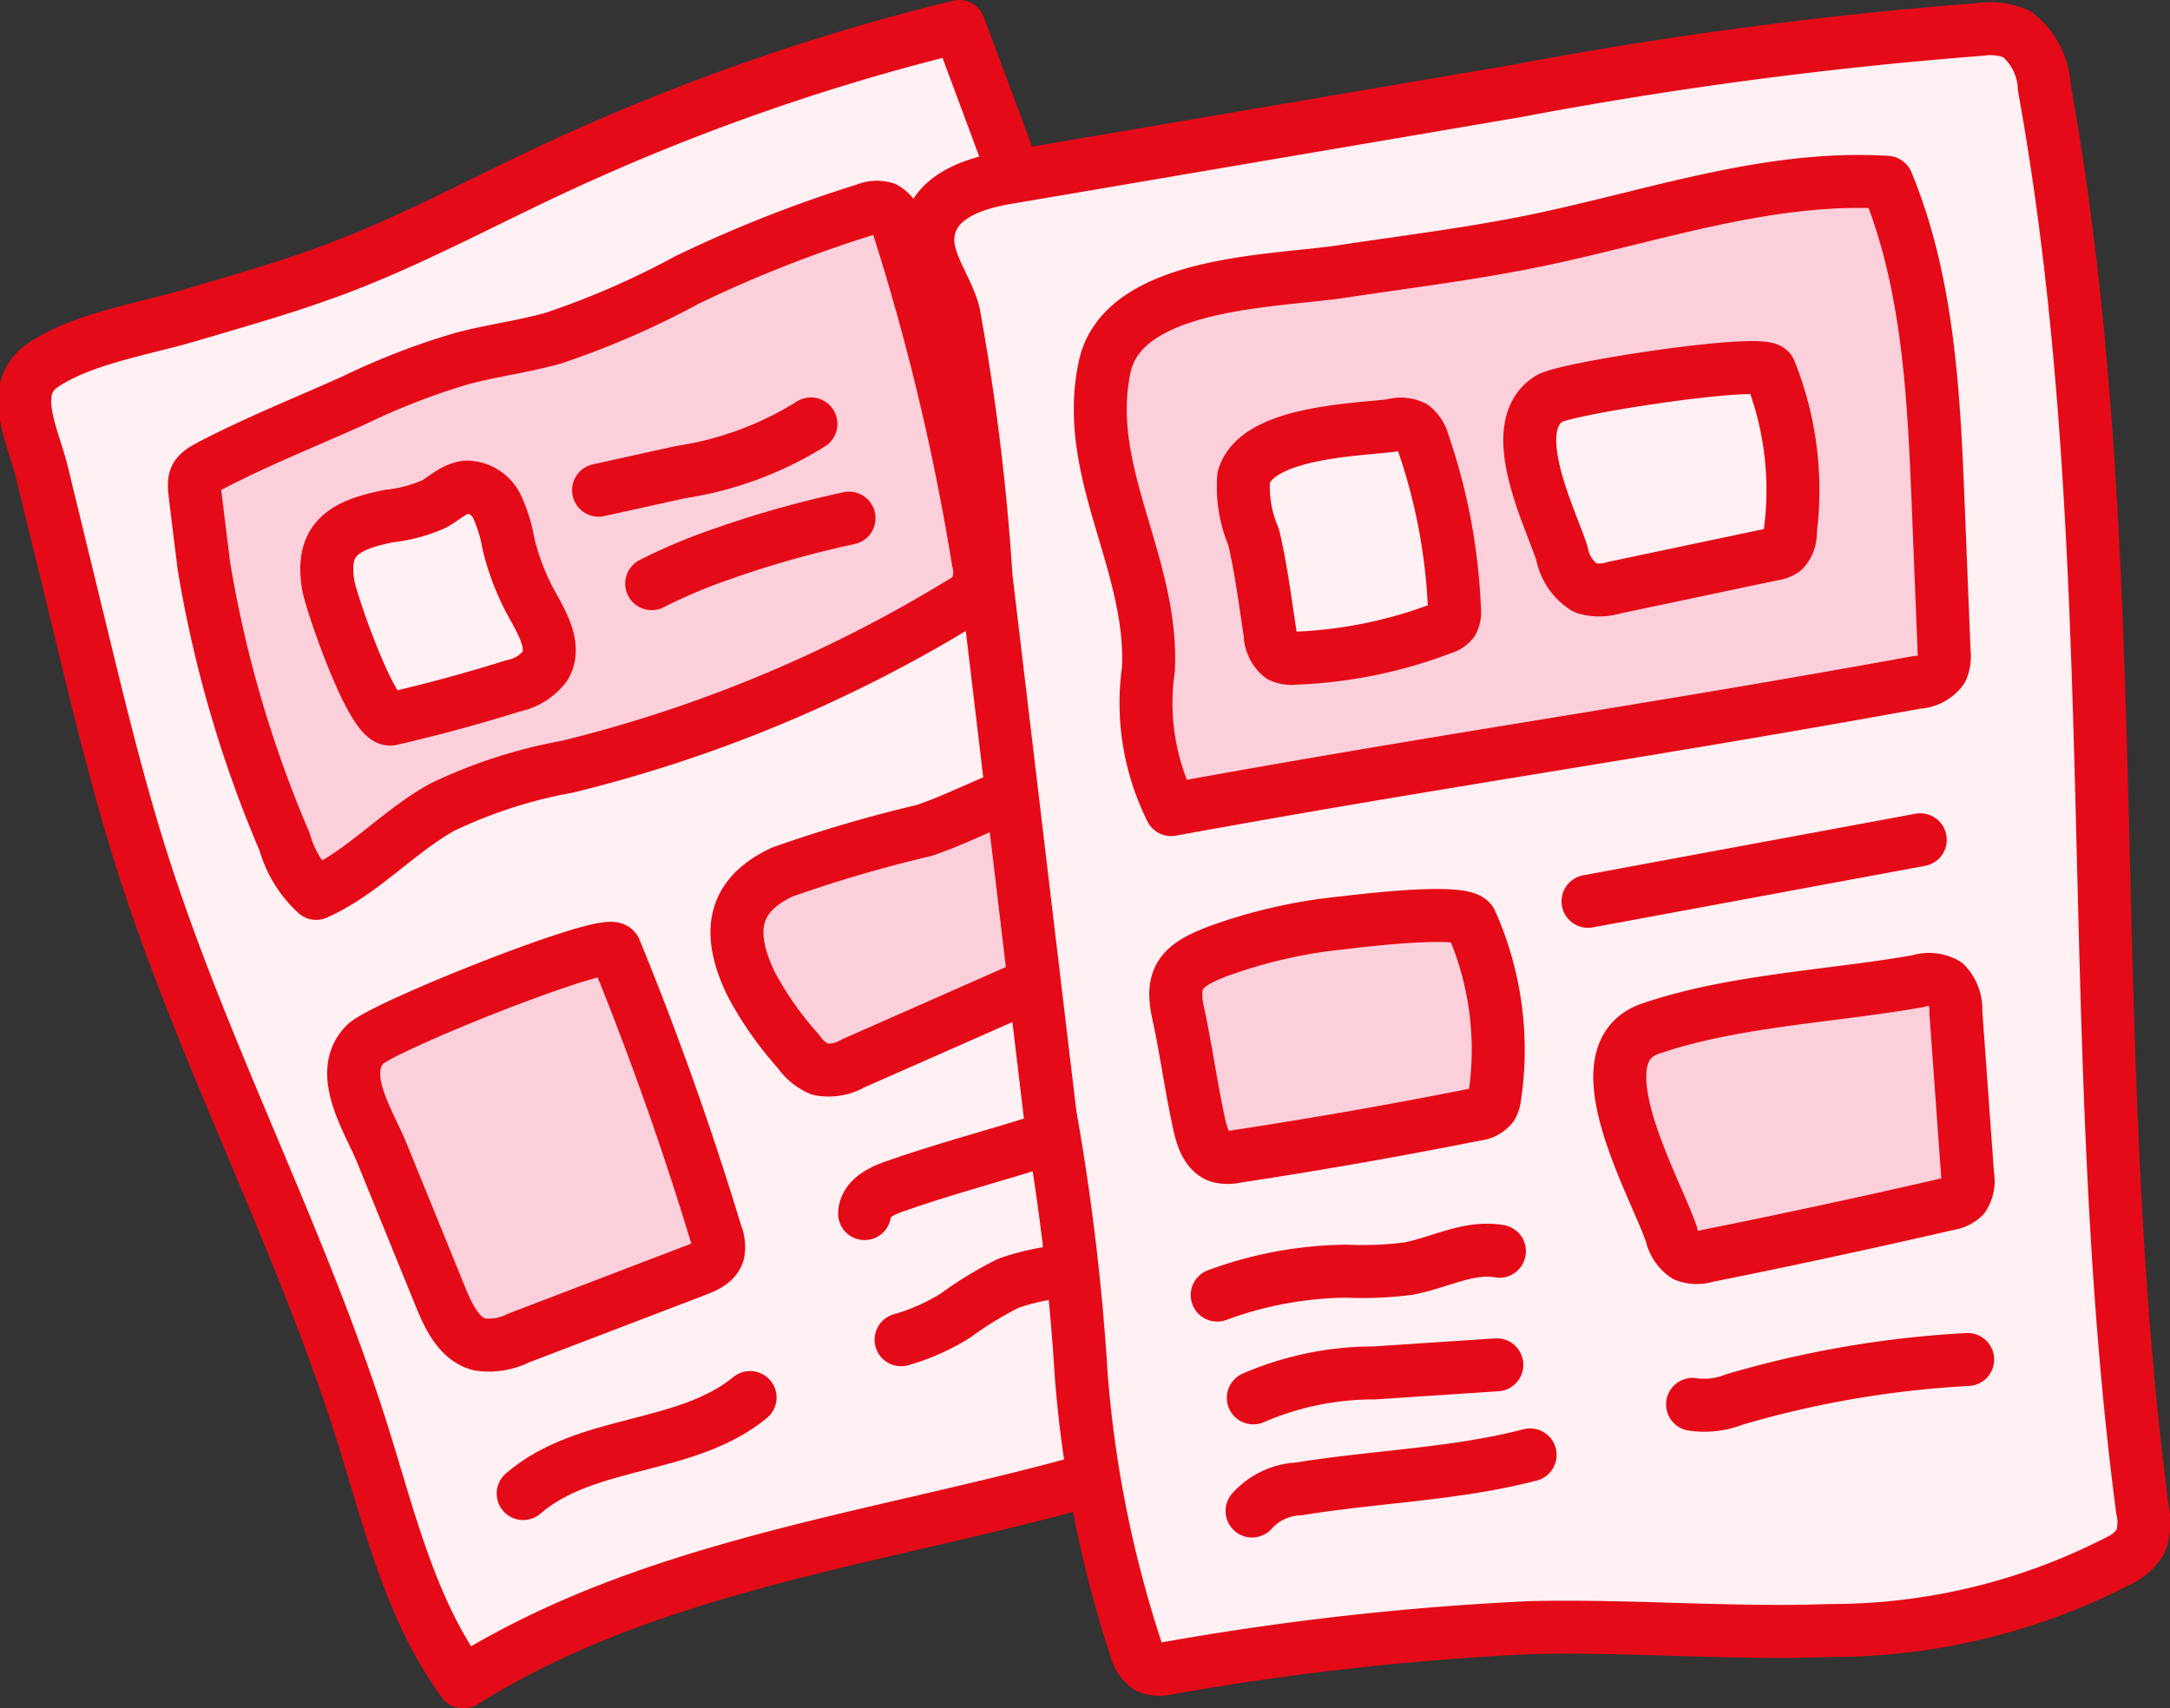 <svg xmlns="http://www.w3.org/2000/svg" width="65.537" height="51.6" viewBox="0 0 65.537 51.6">
  <rect x="0" y="0" width="65.537" height="51.6" fill="#333333" stroke="none"/>
  <g id="グループ_3678" data-name="グループ 3678" transform="translate(-208.562 241.25)">
    <g id="グループ_3676" data-name="グループ 3676">
      <path id="パス_7971" data-name="パス 7971" d="M218.885-233.192c2.088-.8,4.073-1.863,6.1-2.819a66.055,66.055,0,0,1,12.541-4.439c1.451,3.877,2.9,7.755,4.179,11.7,3.046,9.4,5.1,19.154,8.69,28.348-8.272,5.569-19.4,4.663-27.84,9.956-1.59-2.166-2.227-4.894-3.039-7.481-1.855-5.909-4.788-11.408-6.664-17.311-.709-2.231-1.263-4.51-1.817-6.787l-1.211-4.978c-.262-1.074-1.03-2.489.024-3.209,1.182-.808,3.054-1.1,4.4-1.5C215.806-232.172,217.368-232.611,218.885-233.192Z" fill="#fff0f3" stroke="#e50a17" stroke-linecap="round" stroke-linejoin="round" stroke-width="1.6" fill-rule="evenodd"/>
      <path id="パス_7972" data-name="パス 7972" d="M219.263-229.163a21.22,21.22,0,0,1,3.256-1.259c.909-.241,1.845-.359,2.75-.613a25.246,25.246,0,0,0,4.039-1.757,38.978,38.978,0,0,1,5.381-2.123.883.883,0,0,1,.6-.041.958.958,0,0,1,.438.652,70.331,70.331,0,0,1,2.377,10,1.342,1.342,0,0,1-.048.838,1.257,1.257,0,0,1-.494.442,41.966,41.966,0,0,1-11.867,4.933,14.8,14.8,0,0,0-3.784,1.226c-1.34.747-2.4,1.975-3.8,2.6a3.3,3.3,0,0,1-.949-1.545,36.211,36.211,0,0,1-2.443-8.352c-.078-.626-.156-1.258-.232-1.878-.1-.839-.145-.855.646-1.255C216.473-227.978,217.888-228.543,219.263-229.163Z" fill="#fcd0db" stroke="#e50a17" stroke-linecap="round" stroke-linejoin="round" stroke-width="1.6" fill-rule="evenodd"/>
      <path id="パス_7973" data-name="パス 7973" d="M220.3-225.66a4.662,4.662,0,0,0,1.361-.36c.338-.186.637-.5,1.02-.518a1.04,1.04,0,0,1,.9.607,4.561,4.561,0,0,1,.338,1.11,7.361,7.361,0,0,0,.716,1.841c.317.572.719,1.265.4,1.832a1.6,1.6,0,0,1-.978.615q-1.823.573-3.684,1c-.562.128-1.813-3.539-1.894-4.025C218.229-224.989,218.973-225.392,220.3-225.66Z" fill="#fff0f3" stroke="#e50a17" stroke-linecap="round" stroke-linejoin="round" stroke-width="1.6" fill-rule="evenodd"/>
      <path id="パス_7974" data-name="パス 7974" d="M226.64-226.443l2.484-.548a10.308,10.308,0,0,0,3.929-1.454" fill="none" stroke="#e50a17" stroke-linecap="round" stroke-linejoin="round" stroke-width="1.6" fill-rule="evenodd"/>
      <path id="パス_7975" data-name="パス 7975" d="M228.244-223.621a16.23,16.23,0,0,1,2.075-.878,31.124,31.124,0,0,1,3.885-1.1" fill="none" stroke="#e50a17" stroke-linecap="round" stroke-linejoin="round" stroke-width="1.6" fill-rule="evenodd"/>
      <path id="パス_7976" data-name="パス 7976" d="M227.137-212.562q1.729,4.223,3.057,8.606a.978.978,0,0,1,.056.548c-.081.278-.378.413-.641.514l-5.391,2.062a1.975,1.975,0,0,1-1.18.189c-.6-.157-.922-.821-1.164-1.414q-.888-2.182-1.777-4.364c-.392-.964-1.378-2.416-.5-3.291C220.134-210.246,226.964-212.985,227.137-212.562Z" fill="#fcd0db" stroke="#e50a17" stroke-linecap="round" stroke-linejoin="round" stroke-width="1.6" fill-rule="evenodd"/>
      <path id="パス_7977" data-name="パス 7977" d="M236.47-216.165c1.246-.423,2.406-1.1,3.676-1.444a.639.639,0,0,1,.348-.025.6.6,0,0,1,.319.315c.477.88.258,1.993.562,2.952.176.557.53,1.148.295,1.682a1.623,1.623,0,0,1-.916.719l-6.425,2.835a1.463,1.463,0,0,1-1,.179,1.5,1.5,0,0,1-.649-.535,10.3,10.3,0,0,1-1.429-2.035c-.751-1.548-.575-2.683.939-3.388A40.831,40.831,0,0,1,236.47-216.165Z" fill="#fcd0db" stroke="#e50a17" stroke-linecap="round" stroke-linejoin="round" stroke-width="1.6" fill-rule="evenodd"/>
      <path id="パス_7978" data-name="パス 7978" d="M234.674-204.593c.012-.428.471-.669.863-.808,2.795-.989,5.762-1.535,8.361-2.986" fill="none" stroke="#e50a17" stroke-linecap="round" stroke-linejoin="round" stroke-width="1.6" fill-rule="evenodd"/>
      <path id="パス_7979" data-name="パス 7979" d="M235.776-200.783a6.465,6.465,0,0,0,1.646-.731,10.79,10.79,0,0,1,1.609-.98,7.206,7.206,0,0,1,1.386-.328,14.763,14.763,0,0,0,3.908-1.31" fill="none" stroke="#e50a17" stroke-linecap="round" stroke-linejoin="round" stroke-width="1.6" fill-rule="evenodd"/>
      <path id="パス_7980" data-name="パス 7980" d="M224.362-196.137c1.911-1.651,4.907-1.3,6.854-2.9" fill="none" stroke="#e50a17" stroke-linecap="round" stroke-linejoin="round" stroke-width="1.6" fill-rule="evenodd"/>
    </g>
    <g id="グループ_3677" data-name="グループ 3677">
      <path id="パス_7981" data-name="パス 7981" d="M238.958-235.879l15.4-2.622a128.706,128.706,0,0,1,14.026-1.862,2,2,0,0,1,1.094.145,2.178,2.178,0,0,1,.825,1.616c2.554,14.125,1.09,28.723,2.966,42.961a1.67,1.67,0,0,1-.059.95,1.477,1.477,0,0,1-.648.577A18.951,18.951,0,0,1,263.834-192c-3.014.108-6.031-.158-9.046-.088a85.428,85.428,0,0,0-10.985,1.232.9.9,0,0,1-.555-.032.945.945,0,0,1-.379-.549,35.471,35.471,0,0,1-1.65-8.234,69.2,69.2,0,0,0-.942-7.908l-.968-8.121-.967-8.121a68.533,68.533,0,0,0-.977-7.959c-.181-.741-.843-1.551-.779-2.332C236.685-235.322,238-235.716,238.958-235.879Z" fill="#fff0f3" stroke="#e50a17" stroke-linecap="round" stroke-linejoin="round" stroke-width="1.6" fill-rule="evenodd"/>
      <path id="パス_7982" data-name="パス 7982" d="M254.915-233.977c3.535-.727,7.039-1.989,10.636-1.766,1.264,3.062,1.416,6.472,1.55,9.8l.176,4.392a1.033,1.033,0,0,1-.068.516.969.969,0,0,1-.743.394c-8.236,1.5-14.3,2.34-22.533,3.845a7.21,7.21,0,0,1-.686-4.254c.142-3.22-2-5.961-1.322-9.12.554-2.582,5.108-2.571,7.141-2.876C251.018-233.342,252.98-233.579,254.915-233.977Z" fill="#fcd0db" stroke="#e50a17" stroke-linecap="round" stroke-linejoin="round" stroke-width="1.6" fill-rule="evenodd"/>
      <path id="パス_7983" data-name="パス 7983" d="M250.6-228.4a.883.883,0,0,1,.642.044.915.915,0,0,1,.307.495,17.57,17.57,0,0,1,.94,5.02.622.622,0,0,1-.065.373.574.574,0,0,1-.288.186,13.912,13.912,0,0,1-4.483.914.767.767,0,0,1-.406-.061.875.875,0,0,1-.324-.67c-.151-.98-.273-1.966-.5-2.929a3.843,3.843,0,0,1-.3-1.809C246.528-228.2,249.495-228.262,250.6-228.4Z" fill="#fff0f3" stroke="#e50a17" stroke-linecap="round" stroke-linejoin="round" stroke-width="1.6" fill-rule="evenodd"/>
      <path id="パス_7984" data-name="パス 7984" d="M262.013-230.055a9.682,9.682,0,0,1,.619,4.849.774.774,0,0,1-.2.577.7.7,0,0,1-.3.114l-4.839,1.02a1.443,1.443,0,0,1-.858,0,1.561,1.561,0,0,1-.7-1.039c-.364-1.122-1.746-3.826-.384-4.676C255.86-229.527,261.826-230.44,262.013-230.055Z" fill="#fff0f3" stroke="#e50a17" stroke-linecap="round" stroke-linejoin="round" stroke-width="1.6" fill-rule="evenodd"/>
      <path id="パス_7985" data-name="パス 7985" d="M252.991-213.4a9.506,9.506,0,0,1,.713,5.279.729.729,0,0,1-.087.284.712.712,0,0,1-.494.251q-3.6.717-7.228,1.268a1.113,1.113,0,0,1-.507,0c-.363-.118-.514-.556-.6-.94-.253-1.132-.4-2.282-.648-3.409-.237-1.088.146-1.437,1.174-1.838a15.462,15.462,0,0,1,3.793-.87C249.564-213.428,252.8-213.832,252.991-213.4Z" fill="#fcd0db" stroke="#e50a17" stroke-linecap="round" stroke-linejoin="round" stroke-width="1.6" fill-rule="evenodd"/>
      <path id="パス_7986" data-name="パス 7986" d="M256.522-214.025l10.035-1.859" fill="none" stroke="#e50a17" stroke-linecap="round" stroke-linejoin="round" stroke-width="1.6" fill-rule="evenodd"/>
      <path id="パス_7987" data-name="パス 7987" d="M266.512-211.618a1.029,1.029,0,0,1,.812.081,1.118,1.118,0,0,1,.306.841l.357,4.944a.9.9,0,0,1-.121.65.825.825,0,0,1-.462.218q-3.641.839-7.3,1.573a.982.982,0,0,1-.639-.017,1.051,1.051,0,0,1-.425-.646c-.509-1.484-2.812-5.442-.646-6.2C260.89-211.037,263.91-211.154,266.512-211.618Z" fill="#fcd0db" stroke="#e50a17" stroke-linecap="round" stroke-linejoin="round" stroke-width="1.6" fill-rule="evenodd"/>
      <path id="パス_7988" data-name="パス 7988" d="M259.68-198.83a2.44,2.44,0,0,0,1.258-.147,30.78,30.78,0,0,1,7.05-1.209" fill="none" stroke="#e50a17" stroke-linecap="round" stroke-linejoin="round" stroke-width="1.6" fill-rule="evenodd"/>
      <path id="パス_7989" data-name="パス 7989" d="M245.323-202.132a11.615,11.615,0,0,1,3.9-.722,10.888,10.888,0,0,0,1.86-.075c.93-.169,1.833-.692,2.764-.527" fill="none" stroke="#e50a17" stroke-linecap="round" stroke-linejoin="round" stroke-width="1.6" fill-rule="evenodd"/>
      <path id="パス_7990" data-name="パス 7990" d="M246.414-199.027a9.145,9.145,0,0,1,3.648-.753l3.706-.245" fill="none" stroke="#e50a17" stroke-linecap="round" stroke-linejoin="round" stroke-width="1.6" fill-rule="evenodd"/>
      <path id="パス_7991" data-name="パス 7991" d="M246.376-195.61a2.015,2.015,0,0,1,1.413-.668c2.325-.378,4.7-.434,6.985-1.026" fill="none" stroke="#e50a17" stroke-linecap="round" stroke-linejoin="round" stroke-width="1.6" fill-rule="evenodd"/>
    </g>
  </g>
</svg>
